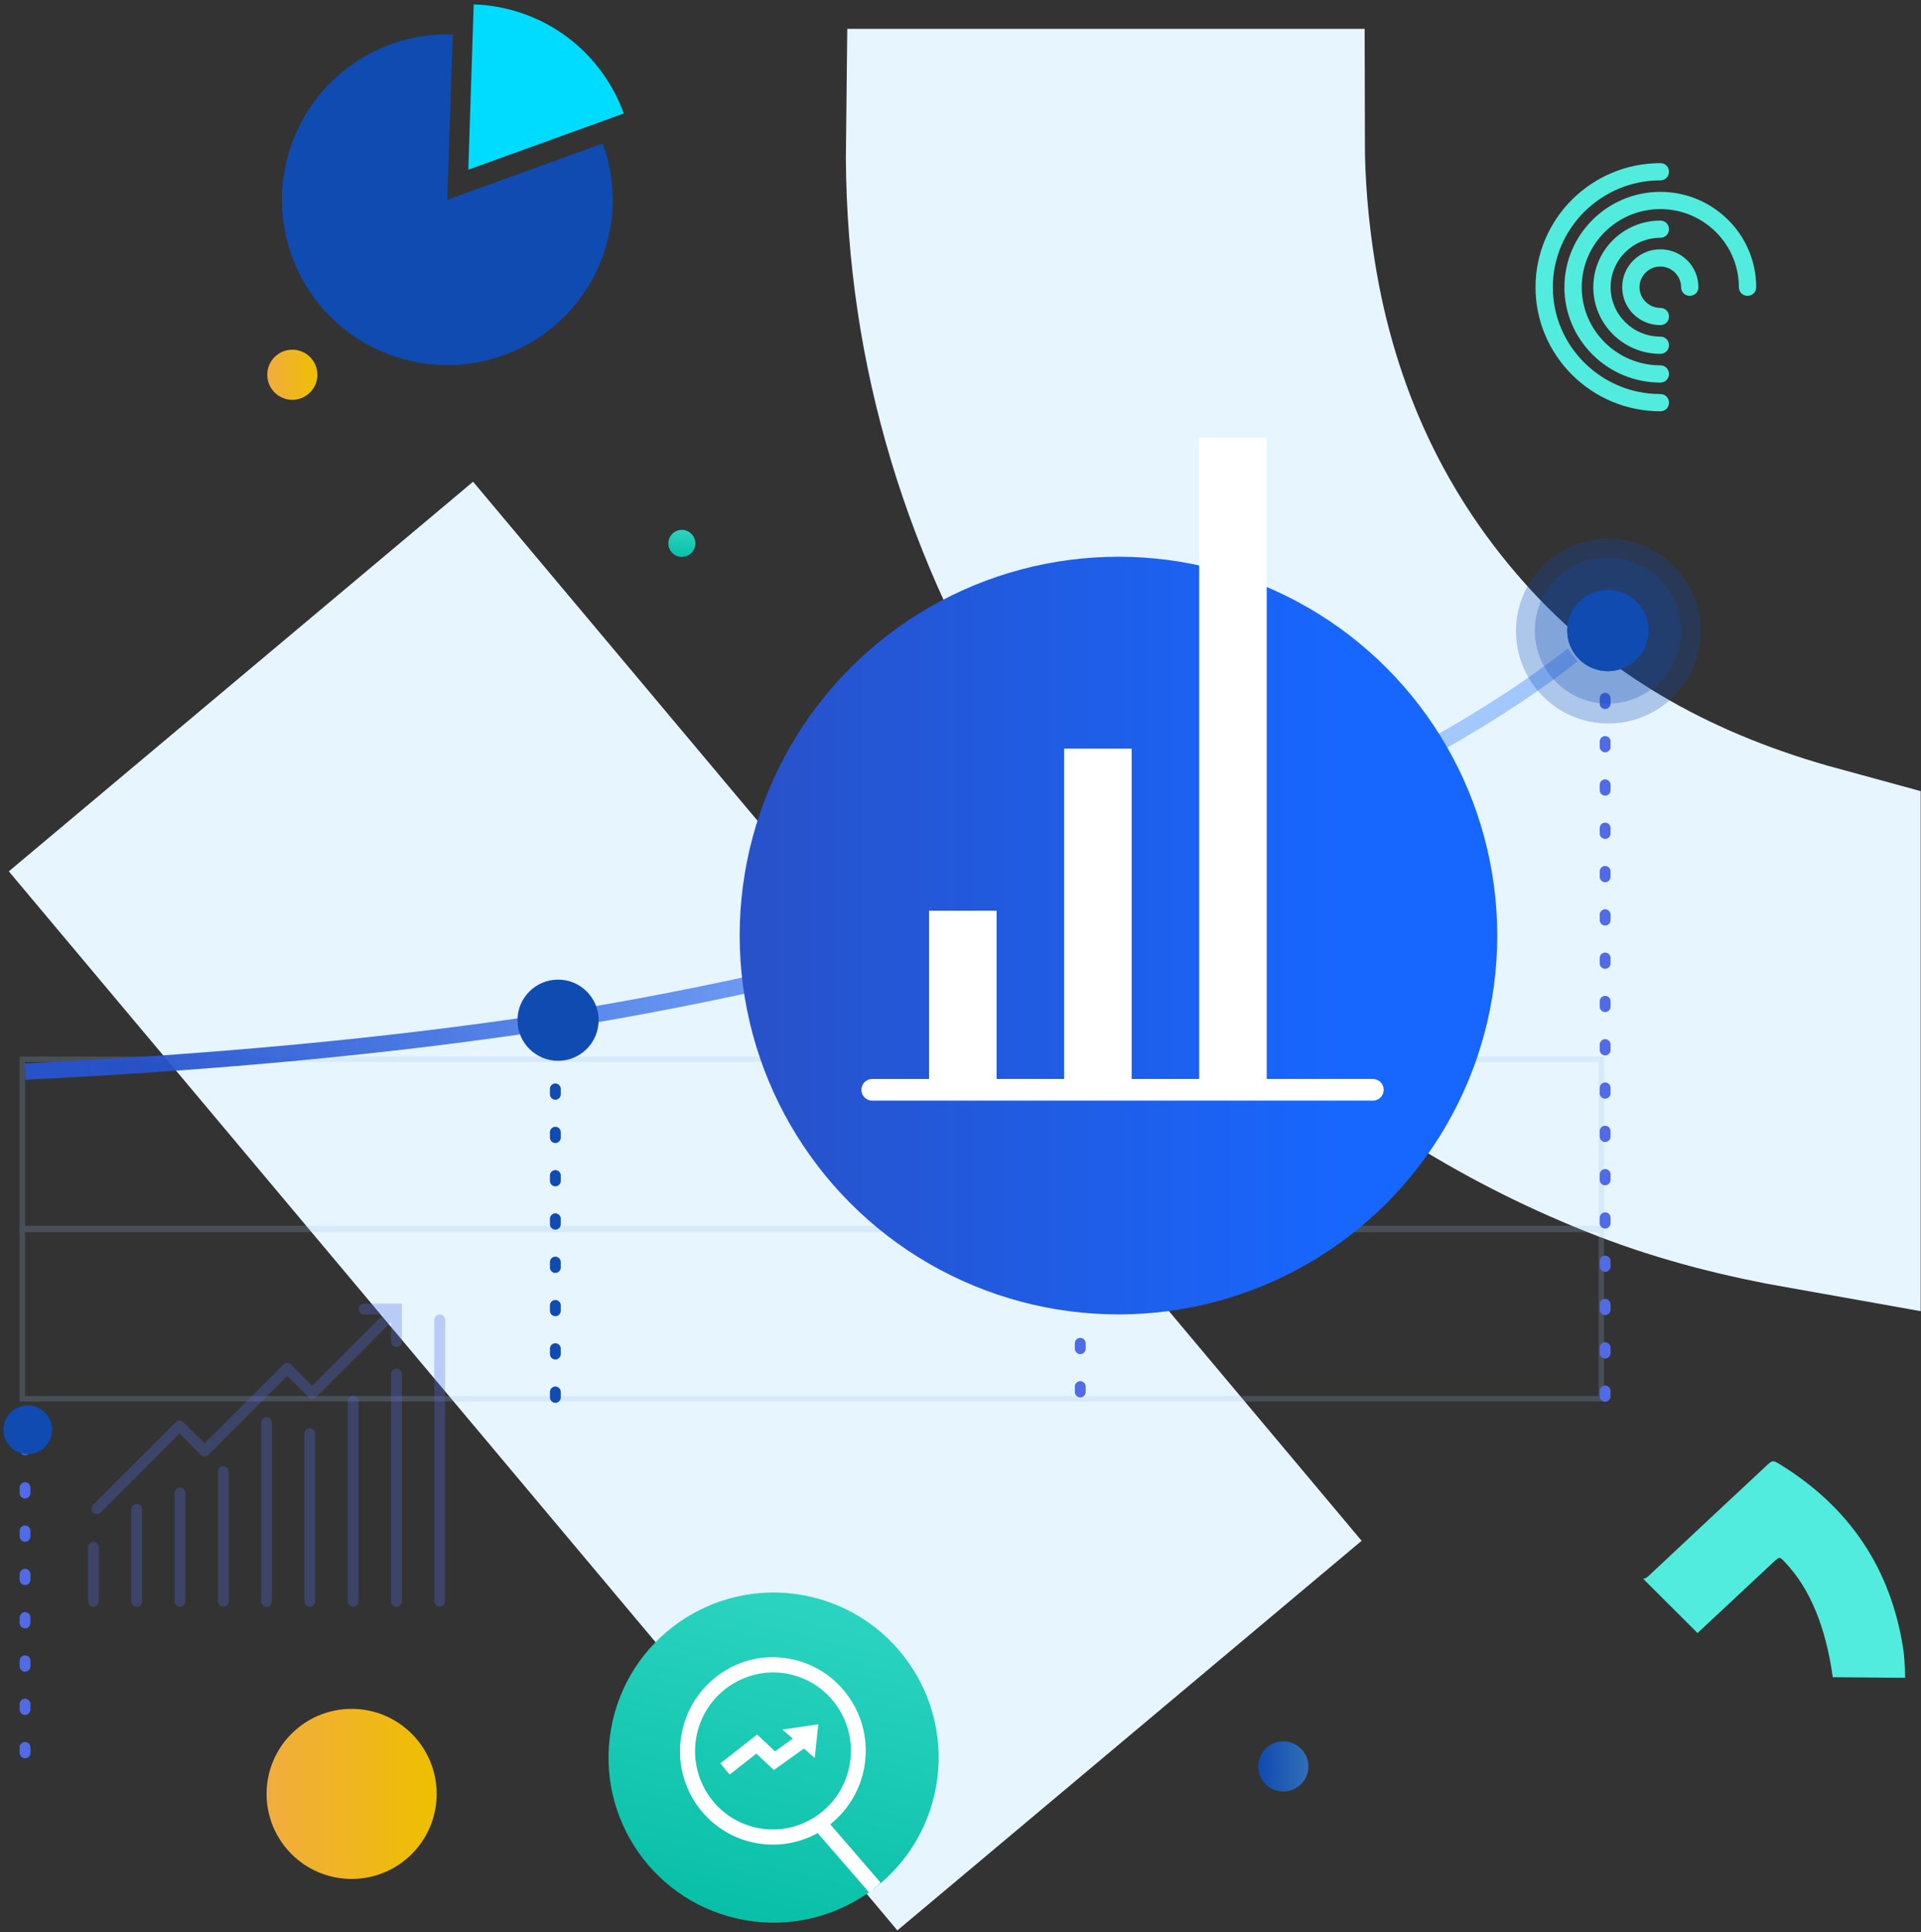 <?xml version="1.0" encoding="UTF-8"?>
<svg width="355px" height="357px" viewBox="0 0 355 357" version="1.1" xmlns="http://www.w3.org/2000/svg" xmlns:xlink="http://www.w3.org/1999/xlink">
    <rect x="0" y="0" width="355" height="357" fill="#333333" stroke="none"/>
    <!-- Generator: Sketch 49.3 (51167) - http://www.bohemiancoding.com/sketch -->
    <title>ILLUSTRATION</title>
    <desc>Created with Sketch.</desc>
    <defs>
        <linearGradient x1="0%" y1="50%" x2="81.364%" y2="50%" id="linearGradient-1">
            <stop stop-color="#2852CA" offset="0%"></stop>
            <stop stop-color="#1767FF" stop-opacity="0.323" offset="100%"></stop>
        </linearGradient>
        <linearGradient x1="3.54%" y1="50%" x2="80.999%" y2="50%" id="linearGradient-2">
            <stop stop-color="#2852CA" offset="0%"></stop>
            <stop stop-color="#1767FF" offset="100%"></stop>
        </linearGradient>
        <linearGradient x1="64.793%" y1="-109.426%" x2="50%" y2="100%" id="linearGradient-3">
            <stop stop-color="#51ECDD" offset="0%"></stop>
            <stop stop-color="#18C8B2" offset="79.342%"></stop>
            <stop stop-color="#09BFA7" offset="100%"></stop>
        </linearGradient>
        <linearGradient x1="0%" y1="44.952%" x2="100%" y2="44.952%" id="linearGradient-4">
            <stop stop-color="#F1AC40" offset="0%"></stop>
            <stop stop-color="#EEBF00" offset="100%"></stop>
        </linearGradient>
        <linearGradient x1="0%" y1="50%" x2="100%" y2="50%" id="linearGradient-5">
            <stop stop-color="#0F4BB1" offset="0%"></stop>
            <stop stop-color="#316FB7" offset="100%"></stop>
        </linearGradient>
    </defs>
    <g id="0.1-Home-1140" stroke="none" stroke-width="1" fill="none" fill-rule="evenodd">
        <g id="0.1-Home-1" transform="translate(-128, -2378)">
            <g id="OUR-EXPERTISE" transform="translate(127, 2377.93)">
                <g id="ILLUSTRATION" transform="translate(0.664, 0.008)">
                    <rect id="rectangle-shape" fill="#E6F5FF" transform="translate(126.965, 222.915) rotate(230) translate(-126.965, -222.915) " x="-0.763" y="166.915" width="255.455" height="112"></rect>
                    <path d="M351.965,200.69 C317.444,201.109 284.848,191.837 254.804,173.533 C216.187,150.005 185.239,118.255 168.484,74.822 C164.499,64.493 161.874,53.864 159.965,43.074 L215.948,43.074 C222.877,68.514 234.85,91.243 254.797,109.605 C275.17,128.361 299.416,139.446 326.443,143.726 C335.11,145.098 343.619,145.792 351.965,145.804 L351.965,200.69 Z" id="quater-circle-shape" stroke="#E6F5FF" stroke-width="41" fill="#E6F5FF" transform="translate(255.965, 121.889) scale(-1, 1) rotate(270) translate(-255.965, -121.889) "></path>
                    <path d="M329.455,270.755 C327.938,269.815 327.931,269.809 326.672,270.985 C319.449,277.728 312.222,284.468 305.021,291.235 C304.619,291.613 304.304,291.806 303.965,291.76 L314.043,301.812 C318.712,297.449 323.38,293.084 328.053,288.724 C329.206,287.648 329.194,287.664 330.246,288.774 C334.808,293.59 337.736,300.654 339.03,309.969 L352.407,310.074 C352.354,307.693 352.236,305.914 352.055,304.739 C349.769,289.943 342.181,278.647 329.455,270.755 Z" id="boomerang-shape" fill="#51ECDD"></path>
                    <g id="noun_1056810_cc" transform="translate(283.965, 30.074)" fill="#51ECDD" fill-rule="nonzero">
                        <g id="Group">
                            <path d="M23.195,45.985 C24.103,45.985 24.797,45.295 24.797,44.393 C24.797,43.491 24.103,42.801 23.195,42.801 C12.252,42.801 3.337,33.938 3.337,23.059 C3.337,12.18 12.252,3.318 23.195,3.318 C24.103,3.318 24.797,2.628 24.797,1.725 C24.797,0.823 24.103,0.133 23.195,0.133 C10.49,0.133 0.134,10.429 0.134,23.059 C0.134,35.69 10.49,45.985 23.195,45.985 Z" id="Shape"></path>
                            <path d="M5.472,23.059 C5.472,32.771 13.426,40.678 23.195,40.678 C24.103,40.678 24.797,39.988 24.797,39.086 C24.797,38.184 24.103,37.494 23.195,37.494 C15.188,37.494 8.675,31.019 8.675,23.059 C8.675,15.099 15.188,8.624 23.195,8.624 C31.202,8.624 37.715,15.099 37.715,23.059 C37.715,23.961 38.409,24.651 39.317,24.651 C40.224,24.651 40.918,23.961 40.918,23.059 C40.918,13.348 32.964,5.44 23.195,5.44 C13.426,5.44 5.472,13.348 5.472,23.059 Z" id="Shape"></path>
                            <path d="M23.195,32.187 C18.124,32.187 14.014,28.101 14.014,23.059 C14.014,18.018 18.124,13.931 23.195,13.931 C24.103,13.931 24.797,13.241 24.797,12.339 C24.797,11.437 24.103,10.747 23.195,10.747 C16.362,10.747 10.811,16.266 10.811,23.059 C10.811,29.852 16.362,35.371 23.195,35.371 C24.103,35.371 24.797,34.681 24.797,33.779 C24.797,32.877 24.103,32.187 23.195,32.187 Z" id="Shape"></path>
                            <path d="M23.195,19.238 C25.33,19.238 27.039,20.989 27.039,23.059 C27.039,23.961 27.733,24.651 28.64,24.651 C29.548,24.651 30.242,23.961 30.242,23.059 C30.242,19.185 27.092,16.054 23.195,16.054 C19.298,16.054 16.149,19.185 16.149,23.059 C16.149,26.933 19.298,30.064 23.195,30.064 C24.103,30.064 24.797,29.374 24.797,28.472 C24.797,27.57 24.103,26.88 23.195,26.88 C21.06,26.88 19.352,25.129 19.352,23.059 C19.352,20.989 21.06,19.238 23.195,19.238 Z" id="Shape"></path>
                        </g>
                    </g>
                    <g id="Group-16" transform="translate(3.965, 195.074)" opacity="0.2" stroke="#9DC0E4">
                        <rect id="Rectangle-6" x="0.5" y="31.991" width="291.793" height="31.446"></rect>
                        <rect id="Rectangle-6-Copy" x="0.5" y="0.721" width="291.793" height="31.446"></rect>
                    </g>
                    <path d="M4.965,266.943 L4.965,326.699" id="Line-5-Copy-2" stroke="#506BE5" stroke-width="2" stroke-linecap="round" stroke-linejoin="round" stroke-dasharray="1,7"></path>
                    <path d="M4.965,198.074 C40.549,196.337 72.57,193.313 101.028,189 C143.715,182.531 238.941,161.765 290.965,121.074" id="Path-2" stroke="url(#linearGradient-1)" stroke-width="3"></path>
                    <path d="M199.965,168.27 L199.965,260.02" id="Line-5" stroke="#506BE5" stroke-width="2" stroke-linecap="round" stroke-linejoin="round" stroke-dasharray="1,7"></path>
                    <path d="M296.965,129.074 L296.965,264.02" id="Line-5-Copy-3" stroke="#506BE5" stroke-width="2" stroke-linecap="round" stroke-linejoin="round" stroke-dasharray="1,7"></path>
                    <path d="M102.965,193.267 L102.965,260.019" id="Line-5-Copy" stroke="#0F4BB1" stroke-width="2" stroke-linecap="round" stroke-linejoin="round" stroke-dasharray="1,7"></path>
                    <circle id="Oval-2-Copy-3" fill-opacity="0.3" fill="#51ECDD" cx="199.465" cy="166.574" r="8.5"></circle>
                    <circle id="Oval-2-Copy-4" fill-opacity="0.4" fill="#51ECDD" cx="200.465" cy="166.574" r="6.5"></circle>
                    <circle id="Oval-2-Copy-2" fill="#51ECDD" cx="200.465" cy="166.574" r="4.5"></circle>
                    <g id="Group-36" transform="translate(137.027, 80.934)">
                        <circle id="half-circle-shape-copy-2" fill="url(#linearGradient-2)" cx="70" cy="92" r="70"></circle>
                        <path d="M59.958,57.46 L59.958,122.352 L72.438,122.352 L72.438,57.46 L59.958,57.46 Z M84.917,0 L84.917,122.352 L97.396,122.352 L97.396,0 L84.917,0 Z M35,87.41 L35,122.352 L47.479,122.352 L47.479,87.41 L35,87.41 Z" id="Shape" fill="#FFFFFF" fill-rule="nonzero"></path>
                        <path d="M24.5,120.5 L117.012,120.5" id="Line-9" stroke="#FFFFFF" stroke-width="4" stroke-linecap="round" stroke-linejoin="round"></path>
                    </g>
                    <circle id="Oval-2" fill="#0F4BB1" cx="5.465" cy="264.254" r="4.5"></circle>
                    <circle id="Oval-2-Copy" fill="#0F4BB1" cx="103.465" cy="188.574" r="7.5"></circle>
                    <circle id="Oval-2-Copy-5" fill="#0F4BB1" cx="297.465" cy="116.574" r="7.5"></circle>
                    <circle id="Oval-2-Copy-6" fill="#0F4BB1" cx="297.465" cy="116.574" r="7.5"></circle>
                    <circle id="Oval-2-Copy-7" fill="#0F4BB1" opacity="0.272" cx="297.465" cy="116.574" r="13.5"></circle>
                    <circle id="Oval-2-Copy-8" fill="#0F4BB1" opacity="0.272" cx="297.552" cy="116.685" r="17.06"></circle>
                    <g id="Group-42" transform="translate(142.836, 324.742) rotate(10) translate(-142.836, -324.742) translate(111.836, 294.242)">
                        <g id="Group-41">
                            <circle id="half-circle-shape-copy-4" fill="url(#linearGradient-3)" cx="31.465" cy="30.5" r="30.5"></circle>
                            <g id="noun_737036_cc" transform="translate(13.965, 12)" fill="#FFFFFF" fill-rule="nonzero">
                                <path d="M29.965,28.836 L30.144,28.61 C32.836,25.446 34.316,21.469 34.316,17.311 C34.316,7.774 26.601,0 17.136,0 C7.671,-0.045 0,7.729 0,17.311 C0,26.893 7.716,34.621 17.181,34.621 C21.038,34.621 24.717,33.356 27.767,30.96 L27.946,30.825 L39.251,40 L41,37.831 L29.965,28.836 Z M17.181,31.819 C9.241,31.819 2.781,25.311 2.781,17.311 C2.781,9.311 9.241,2.802 17.181,2.802 C25.12,2.802 31.58,9.311 31.58,17.311 C31.58,25.311 25.12,31.819 17.181,31.819 Z" id="Shape"></path>
                                <polygon id="Shape" points="8 21.25 10.05 23 14.236 18.333 17.952 20.75 22.736 15.875 25 17.25 24.573 11 18.209 13.125 20.387 14.417 17.568 17.333 13.766 14.833"></polygon>
                            </g>
                        </g>
                    </g>
                    <g id="noun_471092_cc-copy" opacity="0.3" transform="translate(16.6, 240.947)" fill="#506BE5" fill-rule="nonzero">
                        <path d="M1,56 C0.448,56 0,55.552 0,55 L0,45 C0,44.448 0.448,44 1,44 C1.552,44 2,44.448 2,45 L2,55 C2,55.552 1.552,56 1,56 Z" id="Shape"></path>
                        <path d="M9,56 C8.448,56 8,55.552 8,55 L8,38 C8,37.448 8.448,37 9,37 C9.552,37 10,37.448 10,38 L10,55 C10,55.552 9.552,56 9,56 Z" id="Shape"></path>
                        <path d="M17,56 C16.448,56 16,55.552 16,55 L16,35 C16,34.448 16.448,34 17,34 C17.552,34 18,34.448 18,35 L18,55 C18,55.552 17.552,56 17,56 Z" id="Shape"></path>
                        <path d="M25,56 C24.448,56 24,55.552 24,55 L24,31 C24,30.448 24.448,30 25,30 C25.552,30 26,30.448 26,31 L26,55 C26,55.552 25.552,56 25,56 Z" id="Shape"></path>
                        <path d="M33,56 C32.448,56 32,55.552 32,55 L32,22 C32,21.448 32.448,21 33,21 C33.552,21 34,21.448 34,22 L34,55 C34,55.552 33.552,56 33,56 Z" id="Shape"></path>
                        <path d="M41,56 C40.448,56 40,55.552 40,55 L40,24 C40,23.448 40.448,23 41,23 C41.552,23 42,23.448 42,24 L42,55 C42,55.552 41.552,56 41,56 Z" id="Shape"></path>
                        <path d="M49,56 C48.448,56 48,55.552 48,55 L48,18 C48,17.448 48.448,17 49,17 C49.552,17 50,17.448 50,18 L50,55 C50,55.552 49.552,56 49,56 Z" id="Shape"></path>
                        <path d="M57,56 C56.448,56 56,55.552 56,55 L56,13 C56,12.448 56.448,12 57,12 C57.552,12 58,12.448 58,13 L58,55 C58,55.552 57.552,56 57,56 Z" id="Shape"></path>
                        <path d="M65,56 C64.448,56 64,55.552 64,55 L64,3 C64,2.448 64.448,2 65,2 C65.552,2 66,2.448 66,3 L66,55 C66,55.552 65.552,56 65,56 Z" id="Shape"></path>
                        <path d="M57,8 C56.448,8 56,7.552 56,7 L56,2 L51,2 C50.448,2 50,1.552 50,1 C50,0.448 50.448,0 51,0 L58,0 L58,7 C58,7.552 57.552,8 57,8 Z" id="Shape"></path>
                        <path d="M1.63,38.89 C1.224,38.892 0.856,38.649 0.701,38.273 C0.545,37.898 0.632,37.466 0.92,37.18 L16.2,21.9 C16.59,21.512 17.22,21.512 17.61,21.9 L21.53,25.81 L36.11,11.24 C36.5,10.852 37.13,10.852 37.52,11.24 L41.44,15.16 L56.29,0.3 C56.687,-0.04 57.278,-0.017 57.648,0.352 C58.017,0.722 58.04,1.313 57.7,1.71 L42.15,17.28 C41.76,17.668 41.13,17.668 40.74,17.28 L36.82,13.36 L22.24,27.94 C21.85,28.328 21.22,28.328 20.83,27.94 L16.91,24 L2.33,38.6 C2.144,38.785 1.892,38.889 1.63,38.89 Z" id="Shape"></path>
                    </g>
                    <g id="noun_1503823_cc-copy" transform="translate(83.766, 34.172) scale(-1, 1) translate(-83.766, -34.172) translate(51.766, 0.672)" fill-rule="nonzero">
                        <g id="Group">
                            <path d="M61.695,26.459 C57.259,13.407 44.865,5.323 31.768,5.754 L32.762,36.297 L4.038,25.908 C1.755,32.209 1.502,39.294 3.828,46.133 C9.26,62.114 26.617,70.663 42.6,65.229 C58.578,59.797 67.128,42.437 61.695,26.459 Z" id="Shape" fill="#0F4BB1"></path>
                            <path d="M27.893,0.202 C24.953,0.297 21.978,0.814 19.049,1.809 C9.908,4.918 3.216,11.934 0.163,20.356 L28.888,30.744 L27.893,0.202 Z" id="Shape" fill="#00DCFF"></path>
                        </g>
                    </g>
                    <circle id="half-circle-shape-copy-3" fill="url(#linearGradient-4)" cx="65.316" cy="331.535" r="15.715"></circle>
                    <circle id="half-circle-shape-copy-5" fill="url(#linearGradient-4)" cx="54.358" cy="69.308" r="4.632"></circle>
                    <circle id="half-circle-shape-copy-7" fill="url(#linearGradient-5)" cx="237.497" cy="326.462" r="4.632"></circle>
                    <circle id="half-circle-shape-copy-6" fill="url(#linearGradient-3)" cx="126.344" cy="100.469" r="2.498"></circle>
                </g>
            </g>
        </g>
    </g>
</svg>